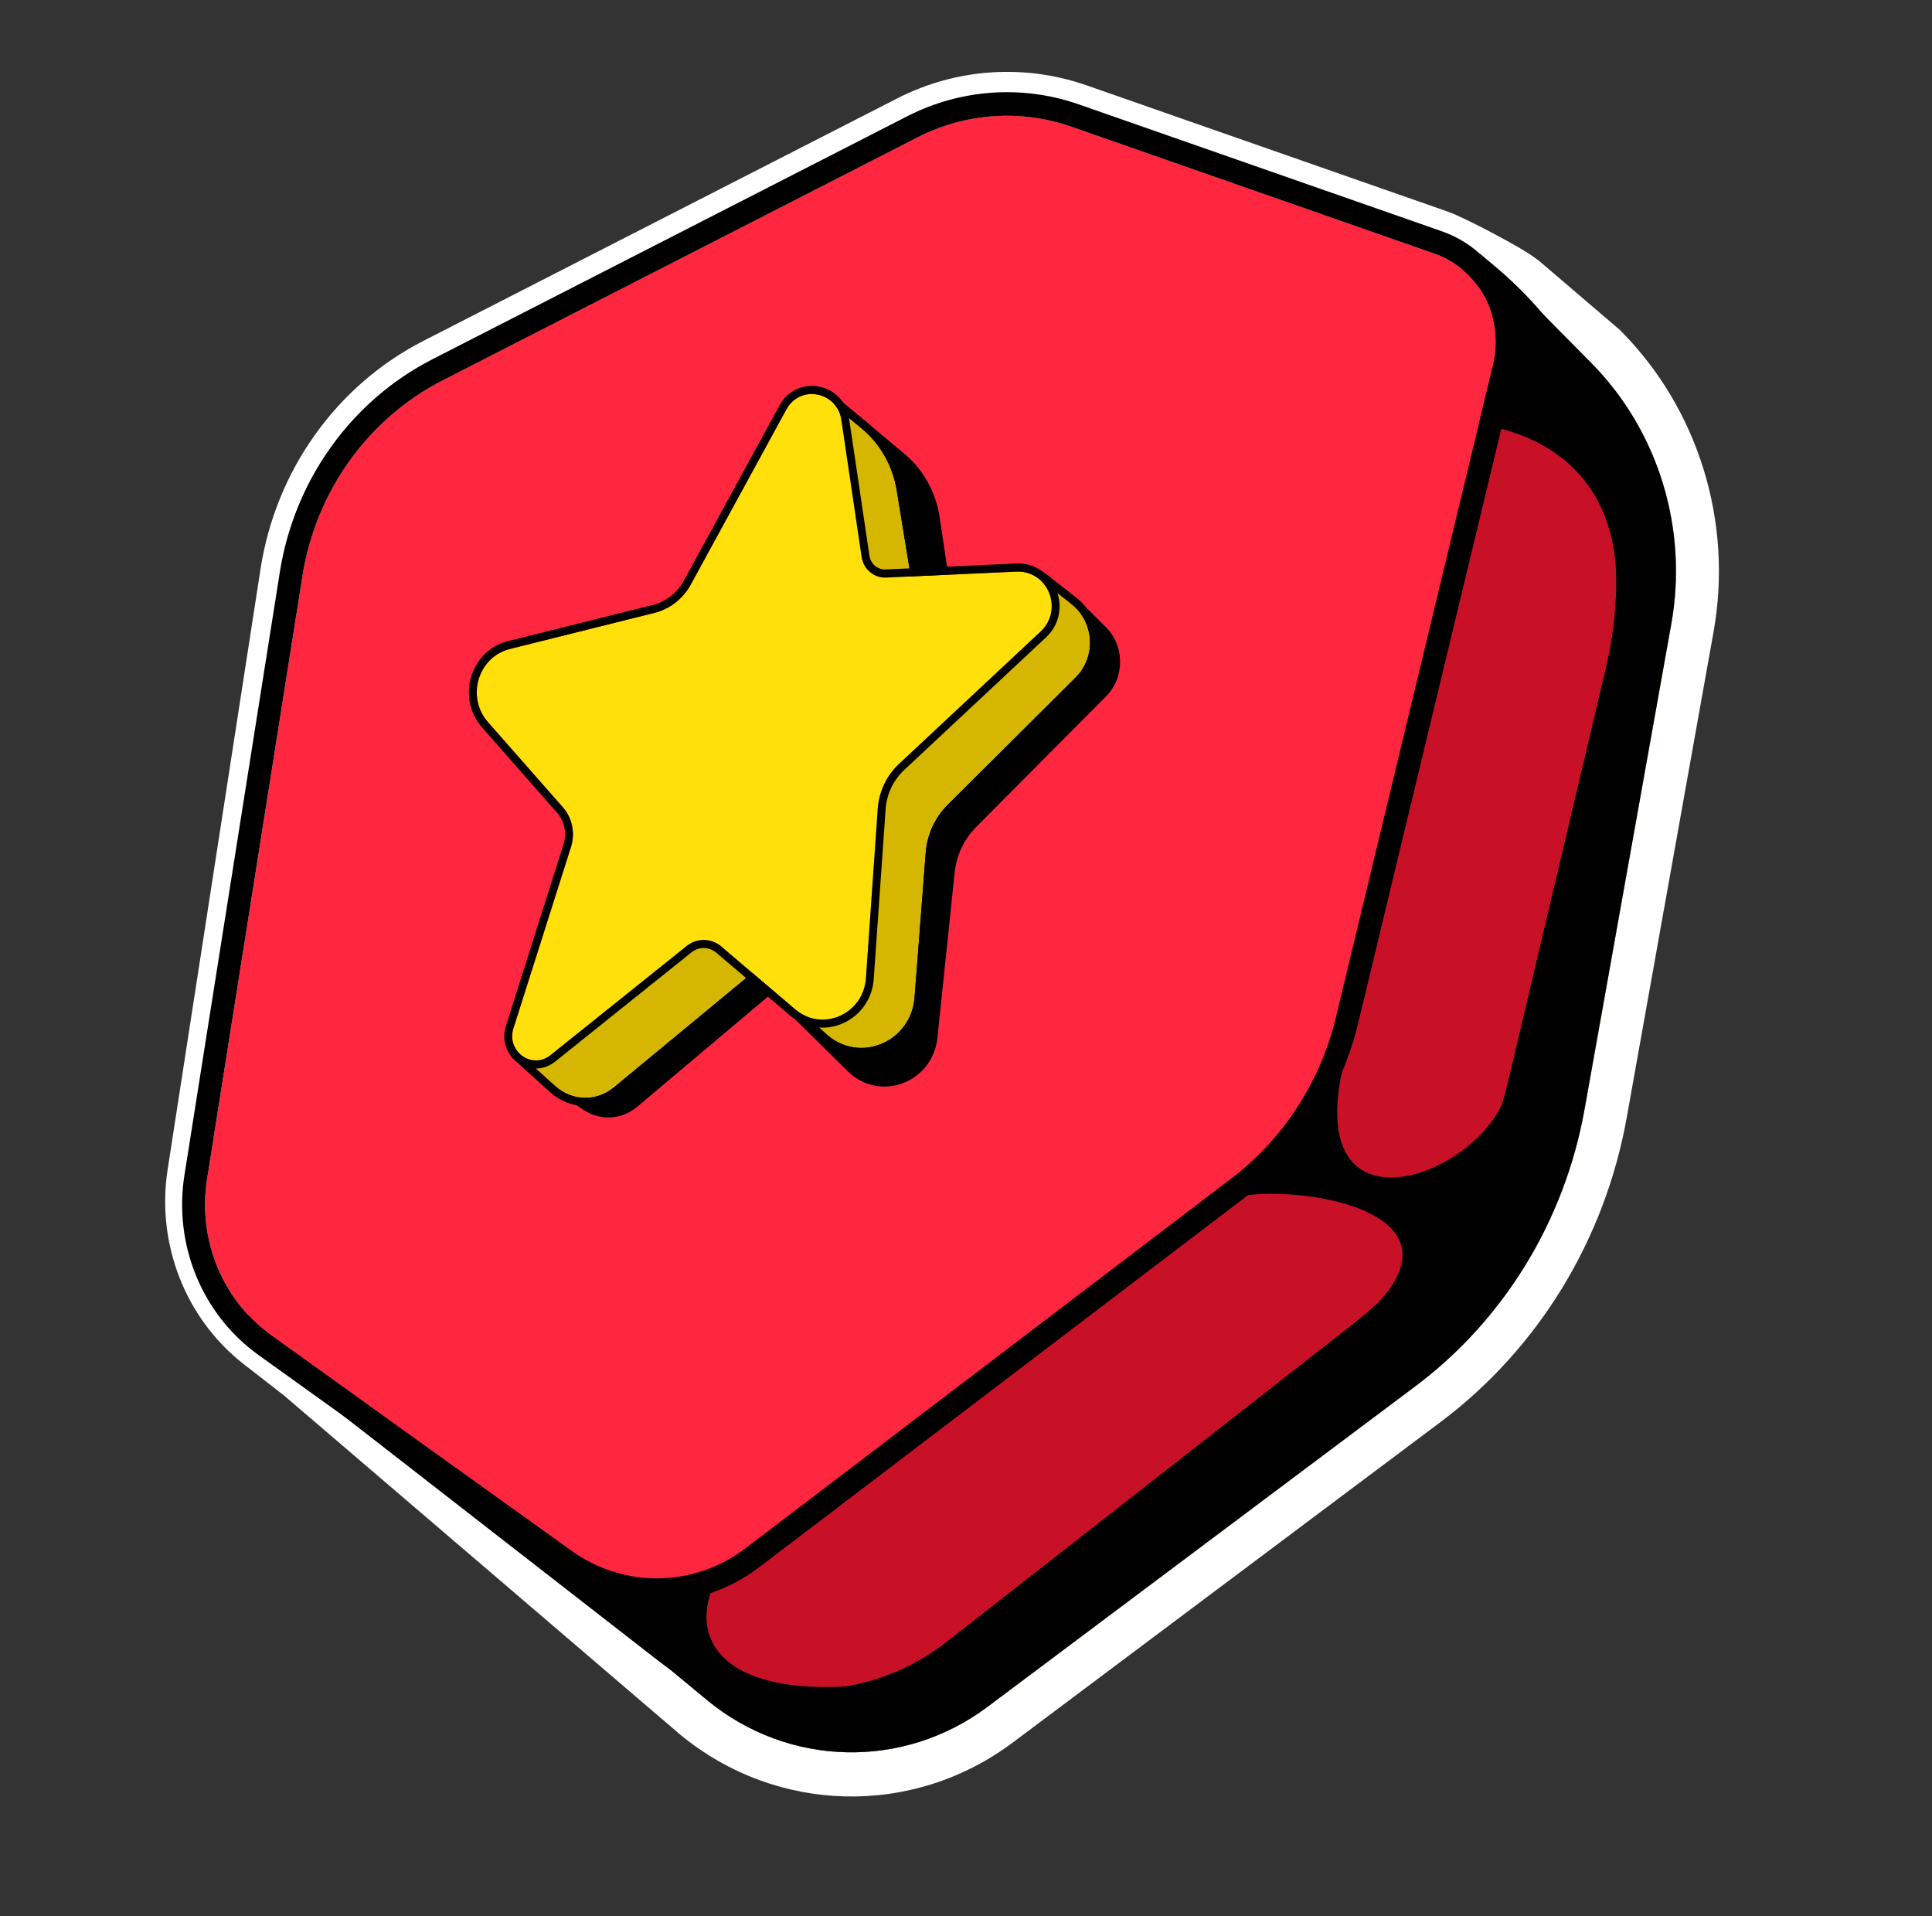 <svg width="121" height="120" viewBox="0 0 121 120" fill="none" xmlns="http://www.w3.org/2000/svg">
<rect x="0" y="0" width="121" height="120" fill="#333333" stroke="none"/>
<path d="M57.382 8.64L27.721 23.817C23.051 26.207 19.793 30.768 18.974 36.062L13.157 73.668C12.595 77.299 14.014 80.943 16.832 83.176L16.86 83.198C16.888 83.22 16.916 83.242 16.944 83.264L19.45 85.212L44.27 106.455C49.364 110.663 56.571 110.838 61.852 106.881L88.625 86.822C94.193 82.651 97.991 76.443 99.236 69.479L104.671 39.072C105.739 33.101 103.857 26.975 99.648 22.715L94.794 18.564C94.229 18.035 90.571 16.134 89.805 15.867L67.195 7.963C63.967 6.835 60.434 7.078 57.382 8.64Z" fill="#FFE00B"/>
<path fill-rule="evenodd" clip-rule="evenodd" d="M15.188 85.366C11.593 82.517 9.783 77.868 10.499 73.235L16.317 35.629C17.272 29.453 21.073 24.132 26.521 21.344L56.182 6.167C59.877 4.276 64.154 3.981 68.062 5.347L90.671 13.251C91.282 13.464 92.575 14.112 93.611 14.663C94.173 14.962 94.745 15.277 95.225 15.561C95.58 15.771 96.144 16.11 96.54 16.462L101.456 20.666L101.536 20.747C106.381 25.65 108.546 32.701 107.318 39.573L101.882 69.979C100.513 77.64 96.335 84.469 90.21 89.058L63.437 109.116C57.174 113.809 48.625 113.602 42.584 108.611L42.566 108.596L17.776 87.379L15.332 85.478C15.33 85.477 15.328 85.475 15.326 85.474C15.292 85.448 15.258 85.421 15.225 85.395L15.221 85.392L15.188 85.366ZM16.944 83.264L19.45 85.212L44.27 106.455C49.364 110.663 56.571 110.838 61.852 106.881L88.625 86.822C94.193 82.651 97.991 76.443 99.236 69.479L104.671 39.072C105.739 33.101 103.857 26.975 99.648 22.715L94.794 18.564C94.229 18.035 90.571 16.134 89.805 15.867L67.195 7.963C63.967 6.835 60.434 7.078 57.382 8.64L27.721 23.817C23.051 26.207 19.793 30.768 18.974 36.062L13.157 73.668C12.595 77.299 14.014 80.943 16.832 83.176L16.86 83.198C16.888 83.22 16.916 83.242 16.944 83.264Z" fill="white"/>
<path d="M99.648 22.716L95.196 18.209L19.018 85.596L44.27 106.456C49.364 110.664 56.572 110.839 61.853 106.882L88.626 86.823C94.194 82.652 97.992 76.444 99.237 69.48L104.672 39.073C105.739 33.102 103.858 26.976 99.648 22.716Z" fill="black"/>
<path d="M94.495 67.563L100.581 41.836C100.971 40.185 101.184 38.518 101.227 36.861C101.554 24.273 85.931 23.67 76.539 31.758L16.831 83.178L42.125 102.847C47.204 106.797 54.221 106.787 59.29 102.823L84.696 82.954C89.584 79.131 93.044 73.697 94.495 67.563Z" fill="#C81127"/>
<path fill-rule="evenodd" clip-rule="evenodd" d="M14.526 83.237L92.708 15.907L93.629 16.678C100.963 22.816 104.211 32.74 101.977 42.185L95.891 67.911C94.363 74.374 90.717 80.1 85.566 84.129L60.16 103.998C54.579 108.363 46.851 108.374 41.257 104.024L14.526 83.237ZM92.721 17.823C99.626 23.602 102.684 32.944 100.581 41.836L94.495 67.563C93.044 73.697 89.584 79.131 84.696 82.954L59.29 102.823C54.221 106.787 47.204 106.797 42.125 102.847L16.831 83.178L92.721 17.823Z" fill="black"/>
<path d="M27.725 23.818L57.458 8.604C60.461 7.067 63.937 6.827 67.113 7.938L89.838 15.881C92.63 16.857 94.23 19.866 93.521 22.807L83.669 63.703C82.695 67.748 80.379 71.318 77.121 73.798L46.69 96.959C43.469 99.41 39.084 99.474 35.797 97.116L17.005 83.638C13.938 81.438 12.369 77.626 12.969 73.832L18.943 36.066C19.781 30.769 23.05 26.21 27.725 23.818Z" fill="#FF2640"/>
<path fill-rule="evenodd" clip-rule="evenodd" d="M27.085 22.496L56.818 7.282C60.164 5.57 64.037 5.303 67.576 6.54L90.301 14.483C93.799 15.706 95.804 19.476 94.916 23.162L85.064 64.058C84.01 68.436 81.503 72.3 77.976 74.984L47.545 98.145C43.828 100.974 38.768 101.048 34.975 98.327L16.183 84.849C12.663 82.323 10.862 77.949 11.551 73.594L17.525 35.829C18.438 30.062 21.996 25.1 27.085 22.496ZM57.458 8.604L27.725 23.818C23.05 26.21 19.781 30.769 18.943 36.066L12.969 73.832C12.369 77.626 13.938 81.438 17.005 83.638L35.797 97.116C39.084 99.474 43.469 99.41 46.69 96.959L77.121 73.798C80.379 71.318 82.695 67.748 83.669 63.703L93.521 22.807C94.23 19.866 92.63 16.857 89.838 15.881L67.113 7.938C63.937 6.827 60.461 7.067 57.458 8.604Z" fill="black"/>
<path d="M53.827 105.725C45.755 106.416 43.065 103.191 44.41 99.505L42.56 99.677L41.131 99.85L35.918 98.123L42.98 105.034L49.875 107.626L53.827 105.725Z" fill="black"/>
<path fill-rule="evenodd" clip-rule="evenodd" d="M35.803 98.248L35.97 97.959L41.148 99.675L42.546 99.506L44.662 99.308L44.568 99.566C44.241 100.462 44.163 101.32 44.343 102.089C44.522 102.857 44.961 103.551 45.69 104.119C47.154 105.261 49.793 105.898 53.814 105.553L53.899 105.882L49.884 107.813L42.891 105.184L35.803 98.248ZM36.568 98.52L43.072 104.885L49.868 107.439L52.944 105.96C49.382 106.146 46.931 105.521 45.486 104.395C44.701 103.782 44.215 103.022 44.016 102.17C43.835 101.397 43.894 100.559 44.166 99.702L42.578 99.85L41.115 100.027L36.568 98.52Z" fill="black"/>
<path d="M101.867 35.644C100.921 26.895 96.505 23.654 93.667 26.247L94.438 22.184L93.667 18.146L98.398 21.71L102.51 28.663L101.867 35.644Z" fill="black"/>
<path fill-rule="evenodd" clip-rule="evenodd" d="M93.42 17.743L98.524 21.59L102.683 28.621L102.034 35.659L101.7 35.661C101.229 31.308 99.898 28.356 98.359 26.814C97.591 26.045 96.778 25.633 95.998 25.562C95.221 25.49 94.458 25.755 93.779 26.374L93.407 26.714L94.267 22.183L93.42 17.743ZM93.915 18.545L94.61 22.182L93.92 25.82C94.57 25.353 95.29 25.15 96.028 25.217C96.904 25.298 97.786 25.757 98.594 26.567C100.023 27.998 101.243 30.543 101.835 34.154L102.338 28.703L98.272 21.828L93.915 18.545Z" fill="black"/>
<path d="M86.282 81.622C91.832 75.661 81.013 74.135 77.37 74.97L81.153 70.65L84.18 66.504C81.406 77.907 92.841 73.674 94.354 68.404L94.775 69.527L90.487 78.599L86.282 81.622Z" fill="black"/>
<path d="M56.636 28.41L52.25 24.752L49.411 44.598L34.539 68.186L36.568 69.518C37.603 70.198 38.946 70.117 39.897 69.316L48.239 62.289L53.089 67.083C55.085 69.056 58.418 67.81 58.712 64.98L59.789 54.644C59.902 53.56 60.378 52.551 61.136 51.789L69.261 43.62C70.455 42.42 70.447 40.444 69.244 39.253L67.677 37.703L59.686 37.972L58.845 32.367C58.612 30.812 57.824 29.402 56.636 28.41Z" fill="black"/>
<path d="M53.92 26.789L51.51 24.815L48.178 43.203L32.442 65.903L34.783 68.021C35.819 68.959 37.362 68.994 38.438 68.104L47.314 60.767L51.762 64.769C53.824 66.625 57.063 65.271 57.279 62.464L57.977 53.403C58.065 52.264 58.554 51.197 59.352 50.403L67.365 42.429C68.667 41.134 68.542 38.953 67.102 37.824L65.148 36.291L57.126 36.608L56.16 30.697C55.908 29.155 55.11 27.763 53.92 26.789Z" fill="#D5B600"/>
<path fill-rule="evenodd" clip-rule="evenodd" d="M51.338 24.34C51.501 24.277 51.683 24.307 51.818 24.418L54.228 26.392C55.513 27.445 56.375 28.948 56.647 30.613L57.541 36.084L65.129 35.785C65.244 35.78 65.357 35.817 65.448 35.888L67.402 37.42C69.082 38.738 69.228 41.283 67.709 42.794L59.696 50.767C58.984 51.476 58.548 52.427 58.469 53.443L57.772 62.504C57.523 65.727 53.804 67.281 51.437 65.151L47.301 61.429L38.748 68.499C37.485 69.544 35.674 69.502 34.457 68.401L32.116 66.283C31.926 66.111 31.893 65.82 32.04 65.608L47.713 43L51.025 24.722C51.057 24.547 51.176 24.402 51.338 24.34ZM48.178 43.203L32.442 65.903L34.783 68.021C35.819 68.959 37.362 68.994 38.438 68.104L47.314 60.767L51.762 64.769C53.824 66.625 57.063 65.271 57.279 62.464L57.977 53.403C58.065 52.264 58.554 51.197 59.352 50.403L67.365 42.429C68.667 41.134 68.542 38.953 67.102 37.824L65.148 36.291L57.126 36.608L56.16 30.697C55.908 29.155 55.11 27.763 53.92 26.789L51.51 24.815L48.178 43.203Z" fill="black"/>
<path d="M43.263 36.608L49.246 25.647C50.107 24.068 52.425 24.502 52.691 26.291L53.963 34.877C54.077 35.646 54.737 36.203 55.493 36.168L63.67 35.796C65.632 35.706 66.627 38.186 65.175 39.544L56.294 47.847C55.52 48.57 55.047 49.572 54.972 50.643L54.232 61.254C54.074 63.518 51.491 64.651 49.791 63.202L45.174 59.269C44.55 58.737 43.649 58.723 43.009 59.236L34.473 66.076C33.32 66.999 31.701 65.831 32.154 64.404L35.762 53.034C36.036 52.17 35.84 51.221 35.247 50.547L30.562 45.222C29.183 43.653 29.936 41.139 31.936 40.64L40.985 38.382C41.951 38.141 42.776 37.498 43.263 36.608Z" fill="#FFE00B"/>
<path fill-rule="evenodd" clip-rule="evenodd" d="M42.832 36.358L48.815 25.397C49.906 23.398 52.842 23.947 53.178 26.213L54.451 34.8C54.527 35.312 54.966 35.683 55.471 35.66L63.648 35.288C66.071 35.177 67.301 38.241 65.507 39.918L56.626 48.221C55.946 48.857 55.53 49.736 55.465 50.678L54.724 61.289C54.538 63.965 51.485 65.303 49.475 63.591L44.859 59.658C44.413 59.278 43.769 59.268 43.312 59.635L34.776 66.474C33.239 67.705 31.08 66.148 31.684 64.245L35.293 52.875C35.512 52.184 35.355 51.425 34.88 50.886L30.196 45.56C28.565 43.707 29.456 40.735 31.819 40.145L40.868 37.888C41.701 37.68 42.412 37.126 42.832 36.358ZM49.246 25.647L43.263 36.608C42.776 37.498 41.951 38.141 40.985 38.382L31.936 40.64C29.936 41.139 29.183 43.653 30.562 45.222L35.247 50.547C35.84 51.221 36.036 52.17 35.762 53.034L32.154 64.404C31.701 65.831 33.32 66.999 34.473 66.076L43.009 59.236C43.649 58.723 44.55 58.737 45.174 59.269L49.791 63.202C51.491 64.651 54.074 63.518 54.232 61.254L54.972 50.643C55.047 49.572 55.52 48.57 56.294 47.847L65.175 39.544C66.627 38.186 65.632 35.706 63.67 35.796L55.493 36.168C54.737 36.203 54.077 35.646 53.963 34.877L52.691 26.291C52.425 24.502 50.107 24.068 49.246 25.647Z" fill="black"/>
</svg>

